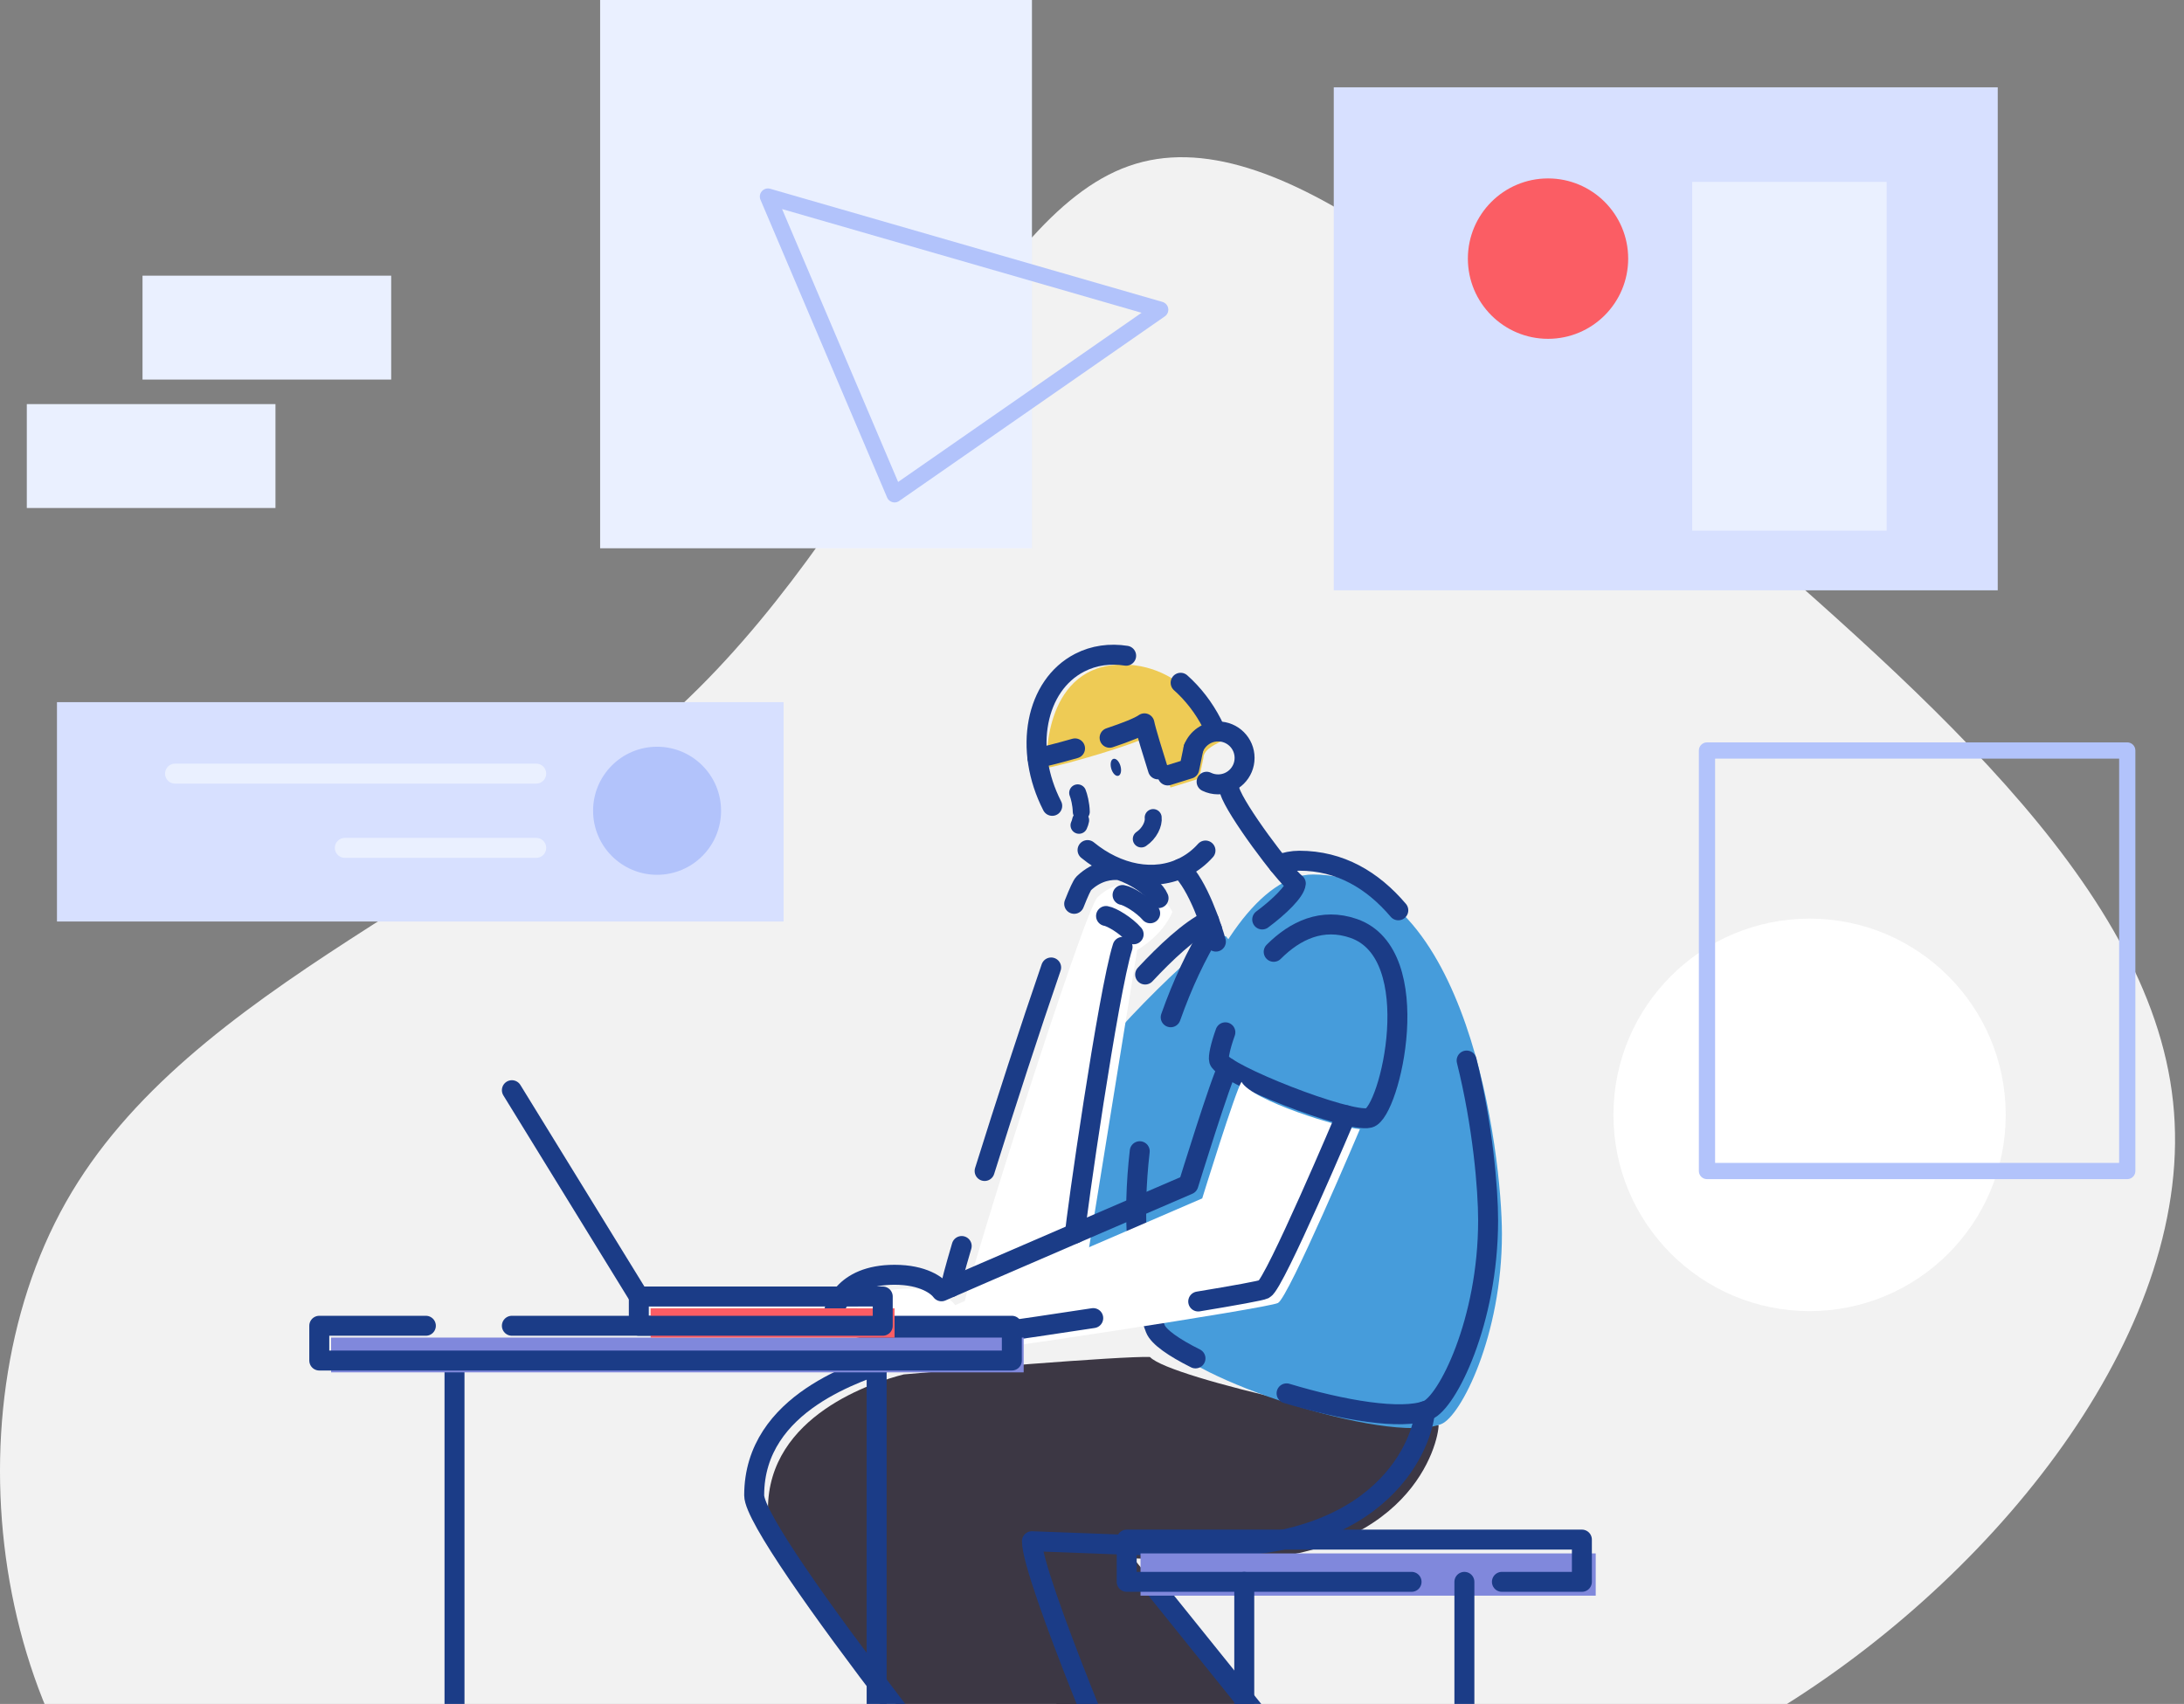 <svg width="214" height="167" viewBox="0 0 214 167" fill="none" xmlns="http://www.w3.org/2000/svg">
<rect x="0" y="0" width="214" height="167" fill="#808080" stroke="none"/>
<g id="Frame 1171274960" clip-path="url(#clip0_765_2947)">
<g id="Group 1000004283">
<path id="Vector" d="M165.794 48.121C187.219 66.874 210.64 86.313 212.927 107.984C215.27 129.71 196.359 153.666 174.935 167.104C153.511 180.539 129.573 183.455 100.781 188.202C72.046 193.005 38.508 199.694 19.087 186.257C-0.338 172.822 -5.651 139.258 6.46 117.819C18.57 96.378 48.165 87.117 67.589 68.305C87.014 49.552 96.268 21.305 110.608 16.274C124.949 11.187 144.373 29.368 165.794 48.121Z" fill="#F2F2F2"/>
<path id="Vector_2" d="M195.749 8.557H130.689V57.855H195.749V8.557Z" fill="#D7E0FF"/>
<path id="Vector_3" d="M184.865 17.827H165.814V52.01H184.865V17.827Z" fill="#EAF0FF"/>
<path id="Vector_4" d="M159.538 25.347C159.538 29.688 156.022 33.207 151.684 33.207C147.346 33.207 143.83 29.688 143.83 25.347C143.83 21.006 147.346 17.487 151.684 17.487C156.022 17.487 159.538 21.006 159.538 25.347Z" fill="#FB5D64"/>
<path id="Vector_5" d="M196.532 109.266C196.532 119.888 187.927 128.5 177.313 128.5C166.7 128.5 158.094 119.888 158.094 109.266C158.094 98.644 166.7 90.032 177.313 90.032C187.927 90.032 196.532 98.644 196.532 109.266Z" fill="white"/>
<path id="Vector_6" d="M208.44 73.555H167.259V114.769H208.44V73.555Z" stroke="#B2C3FB" stroke-width="1.59" stroke-linecap="round" stroke-linejoin="round"/>
<path id="Vector_7" d="M117.917 74.289L117.498 76.31L114.687 77.184C114.687 77.184 113.295 72.842 113.103 71.858C111.738 72.867 103.963 75.052 102.617 75.247C102.433 74.2 102.43 65.131 109.987 65.131C116.644 65.131 119.63 71.801 119.803 72.583C119.411 72.813 117.914 73.367 117.914 74.289" fill="#EECB55"/>
<path id="Vector_8" d="M119.783 91.759C118.094 91.759 105.835 104.139 105.332 106.73C105.113 107.861 101.384 127.176 101.384 127.176L121.835 121.458L123.035 95.413L120.121 91.759H119.786H119.783Z" fill="#469CDB"/>
<path id="Vector_9" d="M94.521 127.705C94.486 126.28 106.226 89.186 107.551 87.925C108.918 86.624 110.31 86.597 110.894 86.624C111.478 86.651 114.283 87.976 114.875 89.377C113.864 91.774 111.429 93.105 111.429 93.105L106.691 122.404L94.521 127.705Z" fill="white"/>
<path id="Vector_10" d="M108.819 149.949L125.786 170.971L117.556 179.251L92.648 157.458L98.54 149.343L108.819 149.949Z" fill="#3C3744"/>
<path id="Vector_11" d="M104.359 187.573C102.065 185.493 75.248 152.053 75.248 147.915C75.248 138.688 85.708 135.418 88.562 134.702C92.492 134.344 109.937 132.884 112.681 132.997C114.659 135.142 137.632 140.092 140.962 139.665C140.962 141.334 138.313 153.002 119.524 153.002C117.554 153.002 102.743 152.41 102.467 152.41C102.467 155.88 111.959 178.468 112.867 180.005" fill="#3C3744"/>
<path id="Vector_12" d="M128.667 85.707C143.873 85.707 147.167 113.164 147.167 120.957C147.167 130.894 143.14 138.833 141.211 139.574C135.775 141.665 115.827 134.816 114.559 131.573C108.394 115.78 118.546 85.707 128.667 85.707Z" fill="#469CDB"/>
<path id="Vector_13" d="M115.684 66.916C116.884 67.984 117.944 69.334 118.76 70.922C118.892 71.179 119.017 71.441 119.133 71.701" stroke="#1B3C87" stroke-width="1.956" stroke-linecap="round" stroke-linejoin="round"/>
<path id="Vector_14" d="M103.103 78.98C100.265 73.457 101.467 67.176 105.789 64.95C107.203 64.222 108.773 64.02 110.346 64.266" stroke="#1B3C87" stroke-width="1.956" stroke-linecap="round" stroke-linejoin="round"/>
<path id="Vector_15" d="M118.12 83.357C117.544 84.003 116.86 84.544 116.071 84.95C113.12 86.47 109.479 85.704 106.563 83.314" stroke="#1B3C87" stroke-width="1.956" stroke-linecap="round" stroke-linejoin="round"/>
<path id="Vector_16" d="M116.951 73.324C117.332 72.366 118.267 71.688 119.359 71.688C120.792 71.688 121.951 72.848 121.951 74.281C121.951 75.715 120.792 76.875 119.359 76.875C118.954 76.875 118.573 76.783 118.23 76.616" stroke="#1B3C87" stroke-width="1.956" stroke-linecap="round" stroke-linejoin="round"/>
<path id="Vector_17" d="M119.14 92.285C118.757 90.919 117.389 86.71 115.678 85.136" stroke="#1B3C87" stroke-width="1.956" stroke-linecap="round" stroke-linejoin="round"/>
<path id="Vector_18" d="M120.505 77.527C121.032 79.302 125.797 85.699 126.97 86.586C126.9 87.357 125.383 88.847 123.678 90.116" stroke="#1B3C87" stroke-width="1.956" stroke-linecap="round" stroke-linejoin="round"/>
<path id="Vector_19" d="M114.416 76.001L116.53 75.344L116.949 73.323" stroke="#1B3C87" stroke-width="1.956" stroke-linecap="round" stroke-linejoin="round"/>
<path id="Vector_20" d="M108.724 72.307C110.297 71.782 111.64 71.257 112.137 70.892C112.275 71.606 113.051 74.1 113.462 75.404" stroke="#1B3C87" stroke-width="1.956" stroke-linecap="round" stroke-linejoin="round"/>
<path id="Vector_21" d="M101.651 74.279C102.17 74.203 103.643 73.832 105.338 73.348" stroke="#1B3C87" stroke-width="1.956" stroke-linecap="round" stroke-linejoin="round"/>
<path id="Vector_22" d="M117.14 133.134C115.008 132.068 113.521 131.032 113.205 130.221C111.303 125.349 110.954 119.117 111.678 112.829" stroke="#1B3C87" stroke-width="1.956" stroke-linecap="round" stroke-linejoin="round"/>
<path id="Vector_23" d="M143.708 103.94C145.292 110.296 145.814 116.504 145.814 119.604C145.814 129.541 141.787 137.48 139.857 138.221C137.308 139.2 131.573 138.218 126.065 136.56" stroke="#1B3C87" stroke-width="1.956" stroke-linecap="round" stroke-linejoin="round"/>
<path id="Vector_24" d="M125.295 84.744C125.965 84.49 126.641 84.357 127.313 84.357C131.322 84.357 134.503 86.264 137.013 89.218" stroke="#1B3C87" stroke-width="1.956" stroke-linecap="round" stroke-linejoin="round"/>
<path id="Vector_25" d="M114.711 99.7C115.857 96.459 117.238 93.506 118.765 91.071" stroke="#1B3C87" stroke-width="1.956" stroke-linecap="round" stroke-linejoin="round"/>
<path id="Vector_26" d="M105.254 88.583C105.703 87.447 106.032 86.728 106.197 86.571C107.565 85.27 108.957 85.243 109.541 85.27C110.124 85.297 112.93 86.622 113.522 88.023" stroke="#1B3C87" stroke-width="1.956" stroke-linecap="round" stroke-linejoin="round"/>
<path id="Vector_27" d="M96.478 114.768C98.47 108.395 101 100.603 102.997 94.82" stroke="#1B3C87" stroke-width="1.956" stroke-linecap="round" stroke-linejoin="round"/>
<path id="Vector_28" d="M93.168 126.154C93.162 125.889 93.565 124.391 94.233 122.119" stroke="#1B3C87" stroke-width="1.956" stroke-linecap="round" stroke-linejoin="round"/>
<path id="Vector_29" d="M109.995 87.716C110.573 87.808 111.97 88.66 112.7 89.51" stroke="#1B3C87" stroke-width="1.956" stroke-linecap="round" stroke-linejoin="round"/>
<path id="Vector_30" d="M108.376 89.775C108.954 89.867 110.351 90.719 111.081 91.568" stroke="#1B3C87" stroke-width="1.956" stroke-linecap="round" stroke-linejoin="round"/>
<path id="Vector_31" d="M105.338 120.892C105.387 119.594 108.592 97.204 109.995 92.803" stroke="#1B3C87" stroke-width="1.956" stroke-linecap="round" stroke-linejoin="round"/>
<path id="Vector_32" d="M112.208 95.512C114.175 93.405 116.559 91.141 118.473 90.227" stroke="#1B3C87" stroke-width="1.956" stroke-linecap="round" stroke-linejoin="round"/>
<path id="Vector_33" d="M50.157 106.848L62.595 127.069" stroke="#1B3C87" stroke-width="1.956" stroke-linecap="round" stroke-linejoin="round"/>
<path id="Vector_34" d="M139.608 138.305C139.608 139.974 136.96 151.643 118.17 151.643C116.2 151.643 101.389 151.05 101.114 151.05C101.114 154.521 110.608 177.109 111.514 178.645" stroke="#1B3C87" stroke-width="1.956" stroke-linecap="round" stroke-linejoin="round"/>
<path id="Vector_35" d="M87.211 133.343C84.454 134.377 73.898 137.333 73.898 146.556C73.898 150.695 100.714 184.137 103.008 186.215" stroke="#1B3C87" stroke-width="1.956" stroke-linecap="round" stroke-linejoin="round"/>
<path id="Vector_36" d="M112.7 155.034L124.433 169.616" stroke="#1B3C87" stroke-width="1.956" stroke-linecap="round" stroke-linejoin="round"/>
<path id="Vector_37" d="M44.535 133.347V187.717" stroke="#1B3C87" stroke-width="1.956" stroke-linecap="round" stroke-linejoin="round"/>
<path id="Vector_38" d="M85.898 133.347V213.321" stroke="#1B3C87" stroke-width="1.956" stroke-linecap="round" stroke-linejoin="round"/>
<path id="Vector_39" d="M133.997 92.35C141.238 94.874 137.551 110.394 135.514 110.916C133.476 111.438 121.197 106.575 120.806 105.268C120.414 103.962 125.541 89.404 134 92.35" fill="#469CDB"/>
<path id="Vector_40" d="M124.803 93.286C126.9 91.185 129.549 89.919 132.643 90.995C139.884 93.519 136.197 109.039 134.16 109.561C132.122 110.083 119.843 105.22 119.451 103.914C119.36 103.605 119.573 102.556 120.068 101.174" stroke="#1B3C87" stroke-width="1.956" stroke-linecap="round" stroke-linejoin="round"/>
<path id="Vector_41" d="M121.651 106.028C121.062 106.893 117.8 117.453 117.8 117.453C117.8 117.453 94.754 127.391 93.605 127.913C93.186 127.337 91.808 126.292 89.008 126.292C83.886 126.292 82.997 129.692 82.997 130.423C82.997 131.153 90.784 132.776 92.873 132.725C94.962 132.673 124.176 128.226 125.219 127.704C126.265 127.182 133.254 110.659 133.254 110.659C131.365 110.558 122.64 107.856 121.651 106.028Z" fill="white"/>
<path id="Vector_42" d="M107.121 129.185C99.748 130.312 92.519 131.346 91.519 131.37C89.429 131.421 81.643 129.801 81.643 129.068C81.643 128.335 82.529 124.938 87.654 124.938C90.456 124.938 91.835 125.985 92.251 126.558C93.4 126.036 116.446 116.099 116.446 116.099C116.446 116.099 119.708 105.539 120.297 104.673" stroke="#1B3C87" stroke-width="1.956" stroke-linecap="round" stroke-linejoin="round"/>
<path id="Vector_43" d="M131.9 109.304C131.9 109.304 124.911 125.828 123.865 126.35C123.568 126.498 120.992 126.964 117.408 127.556" stroke="#1B3C87" stroke-width="1.956" stroke-linecap="round" stroke-linejoin="round"/>
<path id="Vector_44" d="M156.357 152.247H111.754V156.388H156.357V152.247Z" fill="#8088DC"/>
<path id="Vector_45" d="M138.313 155.033H110.4V150.892H155.002V155.033H147.165" stroke="#1B3C87" stroke-width="1.956" stroke-linecap="round" stroke-linejoin="round"/>
<path id="Vector_46" d="M100.305 131.094H32.443V134.502H100.305V131.094Z" fill="#8088DC"/>
<path id="Vector_47" d="M50.156 129.935H99.145V133.343H31.284V129.935H41.729" stroke="#1B3C87" stroke-width="1.956" stroke-linecap="round" stroke-linejoin="round"/>
<path id="Vector_48" d="M87.655 128.228H63.755V131.095H87.655V128.228Z" fill="#FB5D64"/>
<path id="Vector_49" d="M86.495 127.068H62.595V129.935H86.495V127.068Z" stroke="#1B3C87" stroke-width="1.956" stroke-linecap="round" stroke-linejoin="round"/>
<path id="Vector_50" d="M121.919 155.034V212.926" stroke="#1B3C87" stroke-width="1.956" stroke-linecap="round" stroke-linejoin="round"/>
<path id="Vector_51" d="M143.489 155.034V167.228" stroke="#1B3C87" stroke-width="1.956" stroke-linecap="round" stroke-linejoin="round"/>
<path id="Vector_52" d="M108.887 75.334C109.019 75.791 109.325 76.108 109.576 76.034C109.825 75.964 109.922 75.534 109.79 75.074C109.66 74.617 109.352 74.301 109.1 74.374C108.852 74.444 108.754 74.874 108.887 75.334Z" fill="#1B3C87"/>
<path id="Vector_53" d="M105.887 80.39C105.852 80.566 105.8 80.733 105.727 80.885" stroke="#1B3C87" stroke-width="1.665" stroke-linecap="round" stroke-linejoin="round"/>
<path id="Vector_54" d="M105.597 77.706C105.727 78.022 105.93 78.787 105.949 79.564" stroke="#1B3C87" stroke-width="1.665" stroke-linecap="round" stroke-linejoin="round"/>
<path id="Vector_55" d="M112.995 80.128C113.073 80.737 112.649 81.676 111.83 82.225" stroke="#1B3C87" stroke-width="1.665" stroke-linecap="round" stroke-linejoin="round"/>
<path id="Vector_56" d="M76.779 68.817H5.582V90.315H76.779V68.817Z" fill="#D7E0FF"/>
<path id="Vector_57" d="M70.654 79.462C70.654 82.927 67.846 85.737 64.384 85.737C60.922 85.737 58.114 82.927 58.114 79.462C58.114 75.997 60.922 73.186 64.384 73.186C67.846 73.186 70.654 75.997 70.654 79.462Z" fill="#B2C3FB"/>
<path id="Vector_58" d="M52.541 75.821H17.152" stroke="#EAF0FF" stroke-width="1.956" stroke-linecap="round" stroke-linejoin="round"/>
<path id="Vector_59" d="M52.541 83.098H33.789" stroke="#EAF0FF" stroke-width="1.956" stroke-linecap="round" stroke-linejoin="round"/>
<path id="Vector_60" d="M101.116 0H58.803V53.734H101.116V0Z" fill="#EAF0FF"/>
<path id="Vector_61" d="M75.248 19.266L87.654 48.446L113.683 30.354L75.248 19.264V19.266Z" stroke="#B2C3FB" stroke-width="1.59" stroke-linecap="round" stroke-linejoin="round"/>
<path id="Vector_62" d="M38.33 27.018H13.965V37.201H38.33V27.018Z" fill="#EAF0FF"/>
<path id="Vector_63" d="M26.992 39.605H2.627V49.788H26.992V39.605Z" fill="#EAF0FF"/>
</g>
</g>
<defs>
<clipPath id="clip0_765_2947">
<rect width="213.124" height="167" fill="white"/>
</clipPath>
</defs>
</svg>
